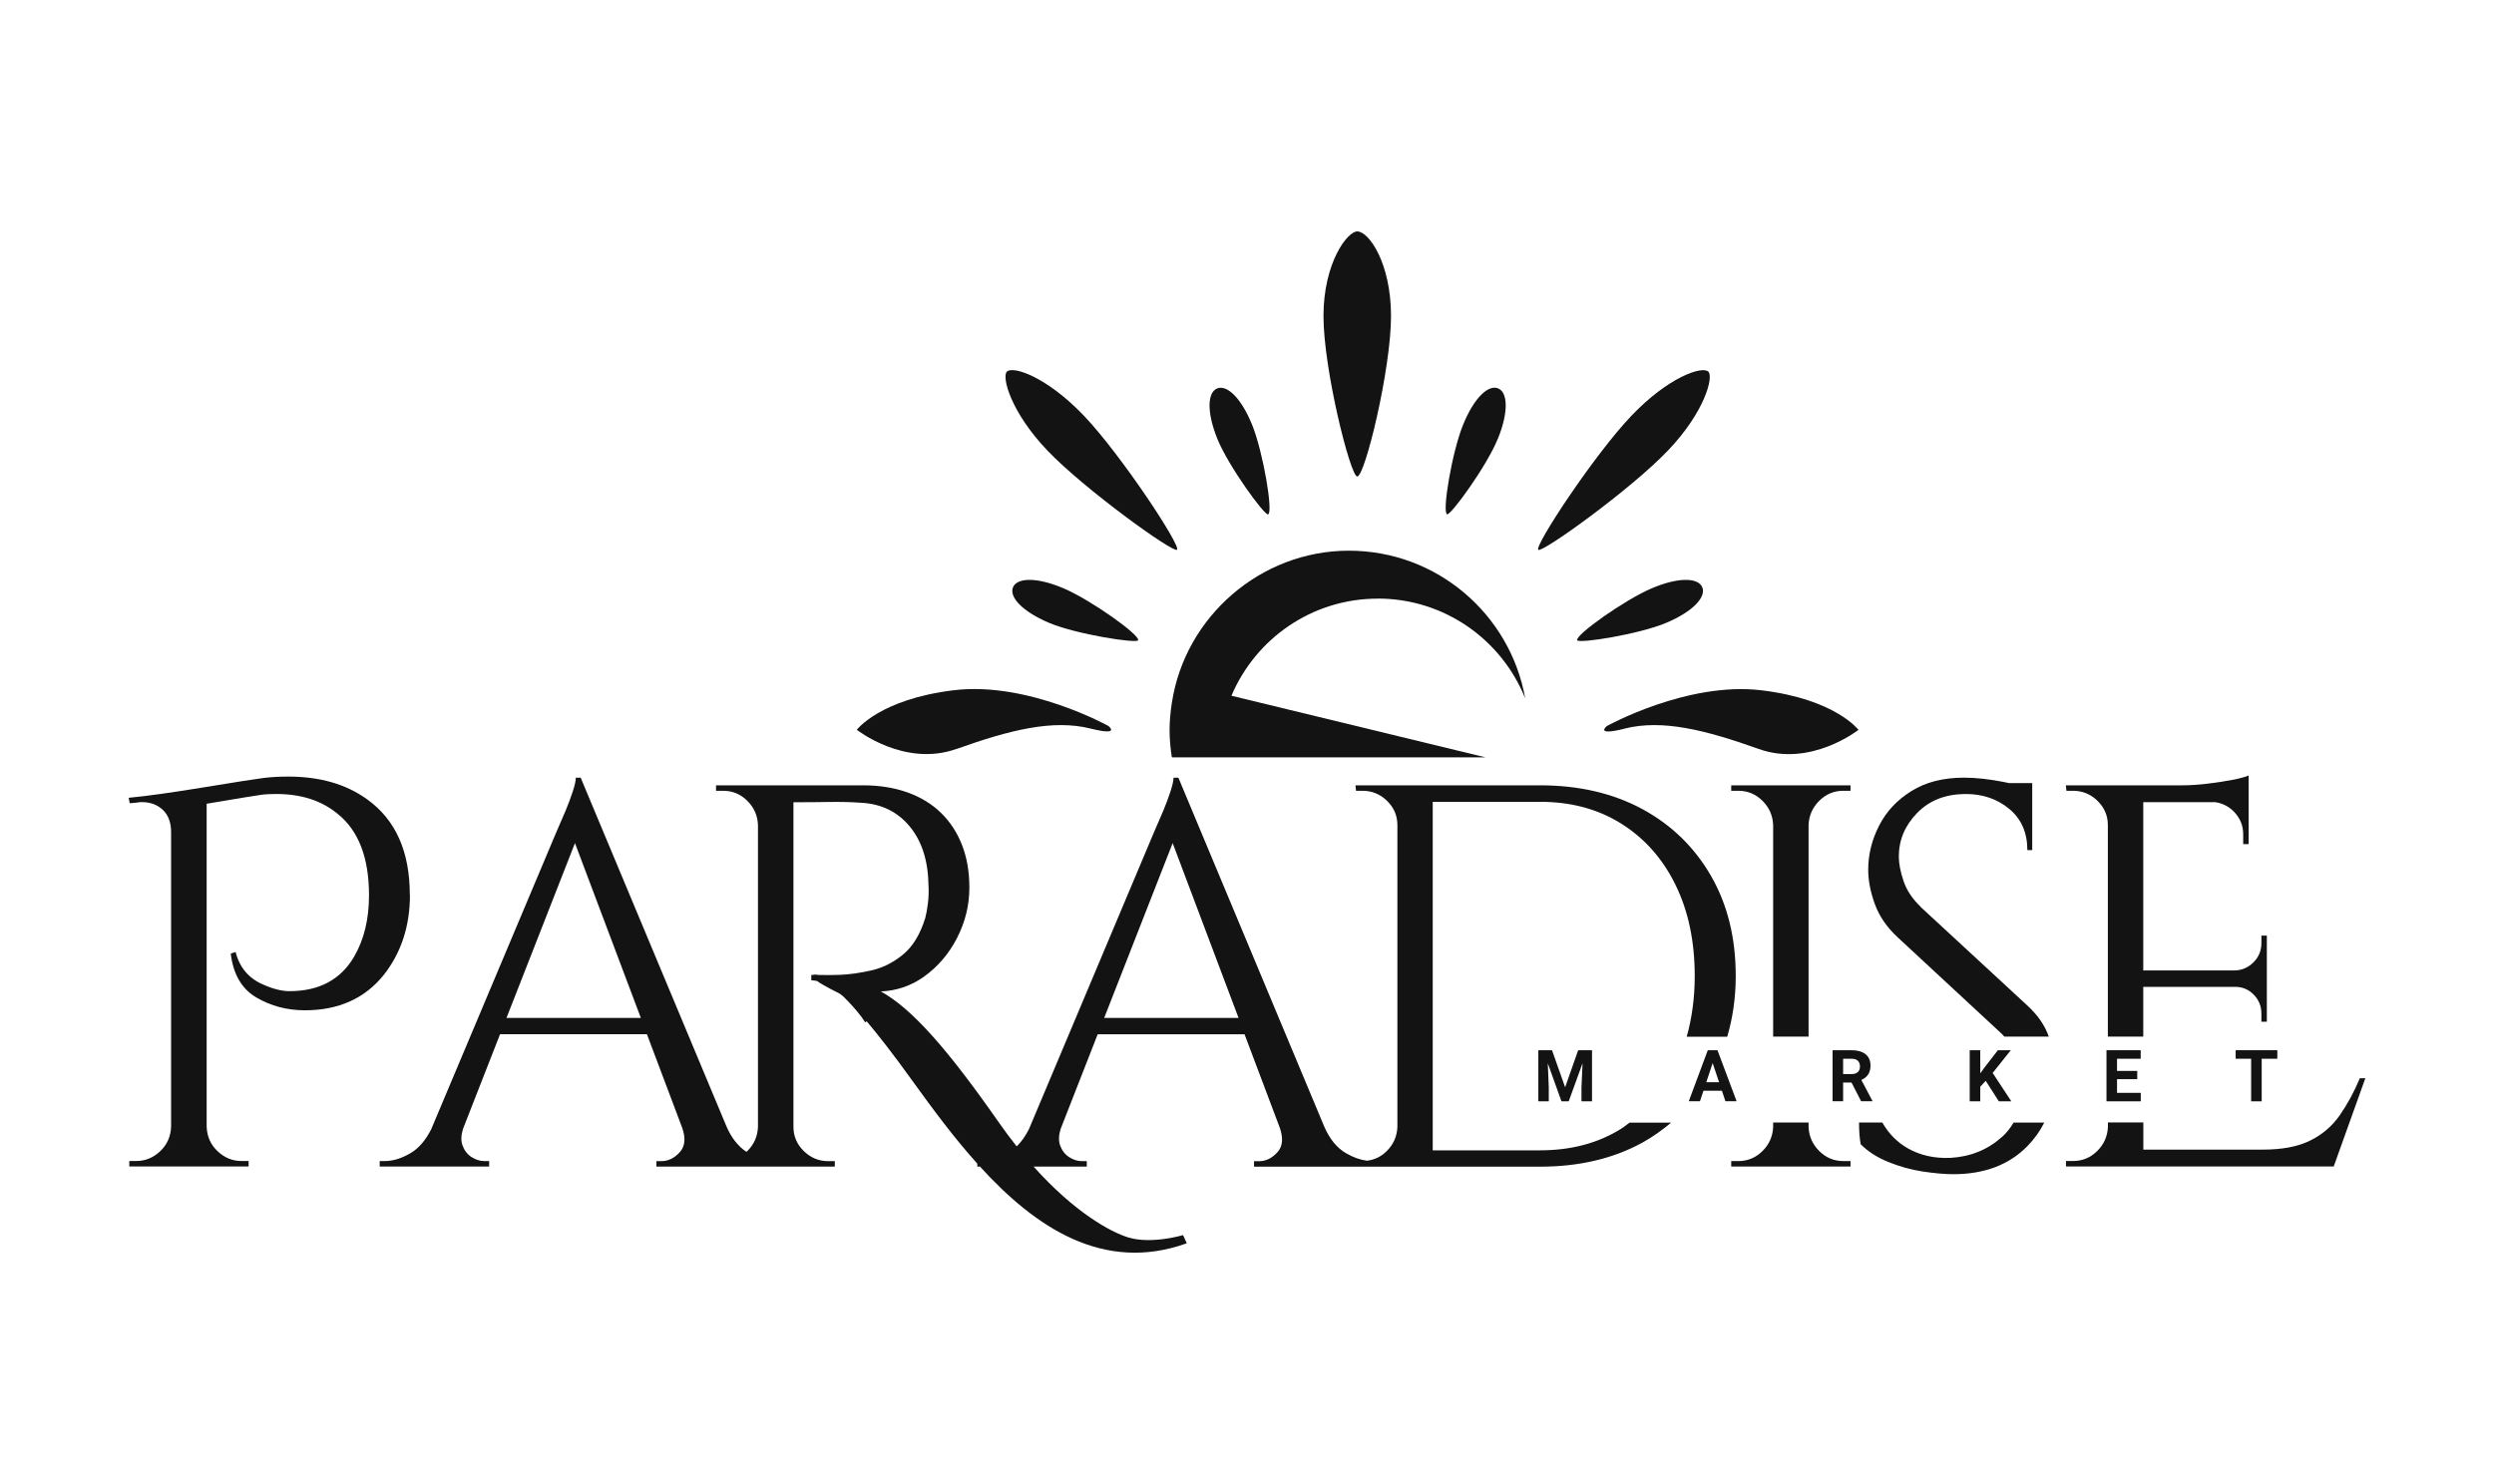 <svg width="252" height="150" viewBox="0 0 252 150" fill="none" xmlns="http://www.w3.org/2000/svg">
<path d="M140.552 31.951C140.552 37.333 137.915 48.162 137.14 48.162C136.452 48.162 133.728 37.34 133.728 31.951C133.728 26.561 136.14 23.389 137.14 23.389C138.306 23.389 140.552 26.569 140.552 31.951Z" fill="#131313"/>
<path d="M139.212 60.498C145.969 60.498 151.742 64.677 154.111 70.588C152.604 62.106 145.209 55.659 136.293 55.659C127.376 55.659 119.735 62.33 118.409 71.03C118.272 71.928 118.177 72.841 118.177 73.782C118.177 74.724 118.264 75.644 118.409 76.549H150.105L124.428 70.32C126.869 64.554 132.562 60.505 139.212 60.505V60.498Z" fill="#131313"/>
<path d="M209.463 79.925C210.419 79.925 211.245 80.265 211.94 80.946C212.635 81.627 212.983 82.438 212.983 83.394V104.77H216.561V99.743H225.861C226.593 99.743 227.216 100.011 227.73 100.54C228.244 101.069 228.498 101.706 228.498 102.438V103.264H229.048V94.564H228.498V95.332C228.498 96.064 228.244 96.701 227.73 97.23C227.216 97.758 226.593 98.048 225.861 98.084H216.561V81.076H223.84C224.572 81.192 225.202 81.504 225.724 82.04C226.347 82.685 226.658 83.445 226.658 84.322V85.314H227.209V78.382C226.875 78.527 226.325 78.679 225.557 78.824C224.789 78.969 223.949 79.099 223.051 79.208C222.153 79.316 221.298 79.374 220.494 79.374H208.739L208.796 79.925H209.463Z" fill="#131313"/>
<path d="M37.112 80.801C39.973 82.858 41.408 86.067 41.408 90.435L41.422 90.442C41.422 93.601 40.538 96.295 38.778 98.534C36.866 100.917 34.208 102.112 30.796 102.112C29 102.112 27.37 101.677 25.9 100.815C24.43 99.953 23.568 98.476 23.314 96.382L23.807 96.216C24.205 97.795 25.14 98.896 26.61 99.519C27.602 99.961 28.486 100.178 29.254 100.178C32.26 100.178 34.447 99.004 35.801 96.657C36.794 94.933 37.286 92.876 37.286 90.493C37.286 86.676 36.221 83.923 34.092 82.236C32.477 80.91 30.42 80.251 27.928 80.251C27.341 80.251 26.834 80.272 26.414 80.33C25.987 80.381 24.147 80.685 20.881 81.236V113.875C20.917 114.868 21.286 115.694 21.982 116.353C22.677 117.012 23.481 117.345 24.401 117.345H25.118V117.896H13.065V117.345H13.768C14.68 117.345 15.492 117.012 16.187 116.353C16.882 115.694 17.252 114.868 17.288 113.875V84.097C17.288 83.141 17.013 82.395 16.462 81.866C15.912 81.337 15.202 81.069 14.318 81.069C14.137 81.069 13.949 81.091 13.768 81.127L13.109 81.185L13 80.635C14.905 80.454 17.469 80.091 20.678 79.563C23.894 79.034 25.886 78.722 26.653 78.628C27.428 78.534 28.247 78.491 29.131 78.491C32.325 78.491 34.983 79.258 37.112 80.801Z" fill="#131313"/>
<path fill-rule="evenodd" clip-rule="evenodd" d="M175.383 98.642C175.383 100.852 175.079 102.88 174.529 104.77L174.514 104.785H170.429C170.951 102.916 171.24 100.88 171.24 98.657C171.24 95.129 170.588 92.051 169.285 89.407C167.981 86.763 166.156 84.713 163.809 83.242C161.462 81.772 158.731 81.04 155.61 81.04H144.767V116.266H155.61C158.768 116.266 161.506 115.534 163.838 114.064C164.024 113.944 164.201 113.809 164.377 113.675C164.467 113.605 164.558 113.536 164.649 113.47H168.85C167.952 114.223 166.996 114.911 165.931 115.498C162.976 117.113 159.535 117.917 155.61 117.917H126.71V117.367H127.202C127.897 117.367 128.52 117.07 129.071 116.461C129.6 115.882 129.679 115.071 129.332 114.035L125.753 104.538H110.912L107.168 114.107C106.972 114.745 106.95 115.302 107.117 115.766C107.298 116.28 107.602 116.672 108.022 116.947C108.45 117.222 108.877 117.36 109.319 117.36H109.811V117.91H104.437C108.573 122.532 112.223 124.538 114.041 125.081C116.366 125.777 119.539 124.835 119.539 124.835L119.916 125.661C111.485 128.689 104.604 124.045 99.019 117.91H98.751V117.613C96.361 114.955 94.21 112.036 92.276 109.355C90.219 106.494 88.698 104.553 87.568 103.22C87.546 103.242 87.522 103.26 87.499 103.278C87.475 103.296 87.452 103.314 87.43 103.336L87.379 103.264C87.204 103.014 87.086 102.845 87.046 102.778C86.481 102.032 85.851 101.344 85.185 100.692C84.808 100.381 84.67 100.337 84.67 100.337C84.67 100.337 83.294 99.671 82.534 99.142L82.513 99.139C82.332 99.111 82.158 99.084 81.976 99.084V98.534H82.15C82.215 98.512 82.302 98.505 82.432 98.505C82.505 98.505 82.592 98.519 82.7 98.541C83.519 98.555 84.272 98.555 84.895 98.526C85.844 98.49 86.894 98.338 88.031 98.085C89.168 97.831 90.233 97.302 91.225 96.491C92.218 95.687 92.971 94.455 93.485 92.804C93.594 92.398 93.688 91.898 93.761 91.29C93.833 90.681 93.855 90.088 93.819 89.501C93.782 87.009 93.152 85.017 91.921 83.532C90.689 82.04 89.052 81.243 86.996 81.135C85.967 81.062 84.909 81.04 83.83 81.055C82.794 81.076 81.563 81.084 80.172 81.084V113.89C80.172 114.846 80.52 115.657 81.216 116.338C81.911 117.019 82.737 117.36 83.693 117.36H84.352V117.91H66.324V117.36H66.816C67.511 117.36 68.134 117.063 68.685 116.454C69.214 115.875 69.293 115.063 68.946 114.028L65.368 104.531H50.526L46.782 114.1C46.586 114.737 46.564 115.295 46.731 115.759C46.912 116.273 47.216 116.664 47.636 116.94C48.064 117.215 48.491 117.352 48.933 117.352H49.425V117.903H38.365V117.352H38.858C39.705 117.352 40.574 117.084 41.472 116.556C42.313 116.063 43.008 115.245 43.573 114.129L56.14 84.278C56.545 83.358 56.886 82.569 57.161 81.909C57.436 81.25 57.675 80.606 57.878 79.983C58.081 79.36 58.182 78.903 58.182 78.606H58.675L73.422 113.89C73.929 115.042 74.603 115.875 75.421 116.418C75.427 116.412 75.434 116.405 75.441 116.4C75.45 116.392 75.459 116.385 75.468 116.378C75.484 116.365 75.501 116.353 75.515 116.338C76.196 115.657 76.551 114.846 76.587 113.89V83.394C76.551 82.438 76.196 81.627 75.515 80.946C74.834 80.265 74.023 79.925 73.067 79.925H72.35V79.374H87.213C88.864 79.374 90.356 79.613 91.696 80.091C93.029 80.57 94.159 81.258 95.079 82.156C95.999 83.054 96.709 84.133 97.201 85.401C97.701 86.669 97.947 88.11 97.947 89.725C97.947 91.486 97.534 93.173 96.709 94.789C95.883 96.404 94.76 97.715 93.348 98.722C92.044 99.649 90.595 100.134 89.002 100.207C92.16 101.953 95.752 106.038 100.931 113.455C101.532 114.317 102.134 115.114 102.728 115.867C103.198 115.411 103.611 114.832 103.966 114.129L116.533 84.278C116.939 83.358 117.279 82.569 117.554 81.909C117.829 81.25 118.069 80.606 118.271 79.983C118.474 79.36 118.576 78.903 118.576 78.606H119.068L133.815 113.89C134.366 115.143 135.097 116.034 136.017 116.563C136.741 116.983 137.444 117.229 138.125 117.316C138.885 117.222 139.552 116.911 140.124 116.338C140.805 115.657 141.16 114.846 141.196 113.89V83.394C141.196 82.438 140.848 81.627 140.153 80.946C139.457 80.265 138.632 79.925 137.676 79.925H137.017L136.959 79.374H155.617C159.543 79.374 162.983 80.178 165.938 81.772C168.894 83.373 171.204 85.618 172.877 88.516C174.55 91.413 175.383 94.789 175.383 98.642ZM58.095 85.213L51.178 102.88H64.752L58.095 85.213ZM118.489 85.213L111.571 102.88H125.145L118.489 85.213Z" fill="#131313"/>
<path d="M182.742 104.77V83.394C182.779 82.438 183.134 81.627 183.814 80.946C184.495 80.265 185.307 79.925 186.263 79.925H186.98V79.374H174.927V79.925H175.644C176.6 79.925 177.411 80.265 178.092 80.946C178.773 81.627 179.128 82.438 179.164 83.394V104.77H182.742Z" fill="#131313"/>
<path d="M182.742 113.883C182.779 114.839 183.134 115.65 183.814 116.331C184.495 117.012 185.307 117.352 186.263 117.352H186.98V117.903H174.927V117.352H175.644C176.593 117.352 177.411 117.012 178.092 116.331C178.773 115.65 179.128 114.839 179.164 113.883V113.455H182.742V113.883Z" fill="#131313"/>
<path d="M202.292 114.904C200.843 116.208 199.105 116.911 197.091 117.026C195.476 117.099 194.035 116.78 192.767 116.063C191.681 115.447 190.833 114.571 190.196 113.455H187.842C187.842 114.332 187.9 115.063 188.008 115.65C188.74 116.382 189.667 116.983 190.79 117.439C191.912 117.896 193.064 118.222 194.259 118.403C195.454 118.584 196.49 118.678 197.366 118.678C200.524 118.678 203.023 117.722 204.878 115.817C205.566 115.107 206.123 114.325 206.558 113.463H203.458C203.139 113.991 202.77 114.484 202.292 114.911V114.904Z" fill="#131313"/>
<path d="M192.333 89.03C192.644 89.964 193.216 90.841 194.064 91.645L194.049 91.652L204.892 101.67C205.928 102.633 206.631 103.669 207.014 104.77H202.524C202.484 104.734 202.449 104.692 202.415 104.651C202.381 104.609 202.346 104.567 202.306 104.531L191.739 94.731C190.638 93.709 189.87 92.579 189.428 91.348C188.986 90.117 188.769 88.972 188.769 87.907C188.769 86.364 189.138 84.879 189.87 83.445C190.602 82.011 191.695 80.845 193.144 79.947C194.592 79.048 196.36 78.599 198.453 78.599C199.04 78.599 199.67 78.635 200.351 78.708C201.032 78.788 201.691 78.882 202.335 79.012C202.469 79.037 202.595 79.064 202.719 79.091C202.811 79.111 202.902 79.131 202.994 79.15H205.341V85.922H204.849C204.849 84.162 204.24 82.772 203.031 81.765C201.821 80.758 200.351 80.251 198.627 80.251C196.613 80.251 194.976 80.881 193.731 82.149C192.485 83.416 191.862 84.894 191.862 86.582C191.862 87.277 192.021 88.096 192.333 89.03Z" fill="#131313"/>
<path d="M236.407 112.731C237.175 111.63 237.856 110.384 238.442 108.986L238.45 108.979H239L235.806 117.896H208.753V117.345H209.47C210.419 117.345 211.237 117.005 211.918 116.324C212.599 115.643 212.954 114.832 212.99 113.875V113.448H216.568V116.193H228.65C230.591 116.193 232.177 115.896 233.408 115.288C234.64 114.687 235.639 113.832 236.407 112.731Z" fill="#131313"/>
<path d="M159.796 111.311H160.861V106.147H159.463L158.145 109.892L156.819 106.147H155.436V111.311H156.493V109.899L156.392 107.465L157.775 111.311H158.507L159.905 107.465L159.796 109.899V111.311Z" fill="#131313"/>
<path fill-rule="evenodd" clip-rule="evenodd" d="M172.559 106.147H173.537L175.471 111.304H174.341L173.986 110.239H172.124L171.769 111.304H170.639L172.559 106.147ZM173.051 107.45L172.407 109.384H173.703L173.051 107.45Z" fill="#131313"/>
<path d="M189.19 111.311V111.304H189.197L189.19 111.311Z" fill="#131313"/>
<path fill-rule="evenodd" clip-rule="evenodd" d="M189.19 111.304V111.261L188.074 109.153C188.385 109.015 188.617 108.827 188.769 108.588C188.922 108.356 189.001 108.059 189.001 107.704C189.001 107.211 188.835 106.82 188.501 106.552C188.168 106.284 187.697 106.147 187.089 106.147H185.169V111.304H186.234V109.413H187.082L188.052 111.304H189.19ZM187.712 108.356C187.567 108.493 187.357 108.559 187.089 108.559H186.234V107.009H187.089C187.379 107.009 187.589 107.081 187.726 107.219C187.864 107.356 187.936 107.552 187.936 107.791C187.936 108.03 187.864 108.218 187.719 108.356H187.712Z" fill="#131313"/>
<path d="M199.025 111.311V106.147H200.09V108.486L200.554 107.849L201.872 106.147H203.176L201.343 108.443L203.227 111.311H201.966L200.641 109.24L200.09 109.834V111.311H199.025Z" fill="#131313"/>
<path d="M216.301 107.009V106.147H212.845V111.311H216.308V110.456H213.91V109.073H215.953V108.24H213.91V107.009H216.301Z" fill="#131313"/>
<path d="M228.527 107.009V111.311H227.462V107.009H225.897V106.147H230.106V107.009H228.527Z" fill="#131313"/>
<path d="M118.931 55.565C119.351 55.166 113.259 45.938 109.522 42.019C105.784 38.1 102.373 36.956 101.743 37.557C101.2 38.071 102.098 41.621 105.835 45.539C109.573 49.451 118.554 55.919 118.931 55.565Z" fill="#131313"/>
<path d="M126.522 42.946C127.637 45.713 128.659 51.776 128.137 51.986H128.13C127.782 52.131 124.131 47.133 123.009 44.366C121.893 41.599 122.016 39.651 122.987 39.259C123.958 38.868 125.399 40.179 126.522 42.946Z" fill="#131313"/>
<path d="M102.358 59.353C101.953 60.316 103.242 61.78 105.987 62.946C108.739 64.112 114.853 65.061 114.998 64.713C115.215 64.192 110.21 60.628 107.465 59.462C104.712 58.295 102.764 58.39 102.358 59.353Z" fill="#131313"/>
<path d="M110.196 73.637C106.386 72.688 102.062 73.768 96.644 75.702V75.695C91.392 77.571 86.576 73.76 86.576 73.76C86.576 73.76 88.894 70.668 96.383 69.762C103.872 68.857 111.999 73.377 111.999 73.377C111.999 73.377 113.296 74.412 110.196 73.637Z" fill="#131313"/>
<path d="M168.524 45.547C172.262 41.635 173.16 38.086 172.617 37.564C171.987 36.963 168.575 38.108 164.838 42.026C161.1 45.945 155.016 55.173 155.429 55.572C155.798 55.927 164.787 49.465 168.524 45.547Z" fill="#131313"/>
<path d="M151.366 39.252C152.337 39.643 152.467 41.592 151.344 44.359H151.337C150.221 47.126 146.571 52.124 146.216 51.979C145.694 51.769 146.708 45.706 147.831 42.939C148.954 40.172 150.395 38.861 151.366 39.252Z" fill="#131313"/>
<path d="M172.001 59.353C171.595 58.39 169.64 58.295 166.895 59.462C164.149 60.628 159.137 64.192 159.362 64.713C159.514 65.068 165.627 64.112 168.372 62.946C171.125 61.78 172.407 60.316 172.001 59.353Z" fill="#131313"/>
<path d="M177.716 75.702C172.291 73.768 167.974 72.688 164.164 73.637V73.645C161.071 74.42 162.36 73.384 162.36 73.384C162.36 73.384 170.494 68.864 177.977 69.769C185.459 70.668 187.784 73.768 187.784 73.768C187.784 73.768 182.96 77.578 177.716 75.702Z" fill="#131313"/>
</svg>
